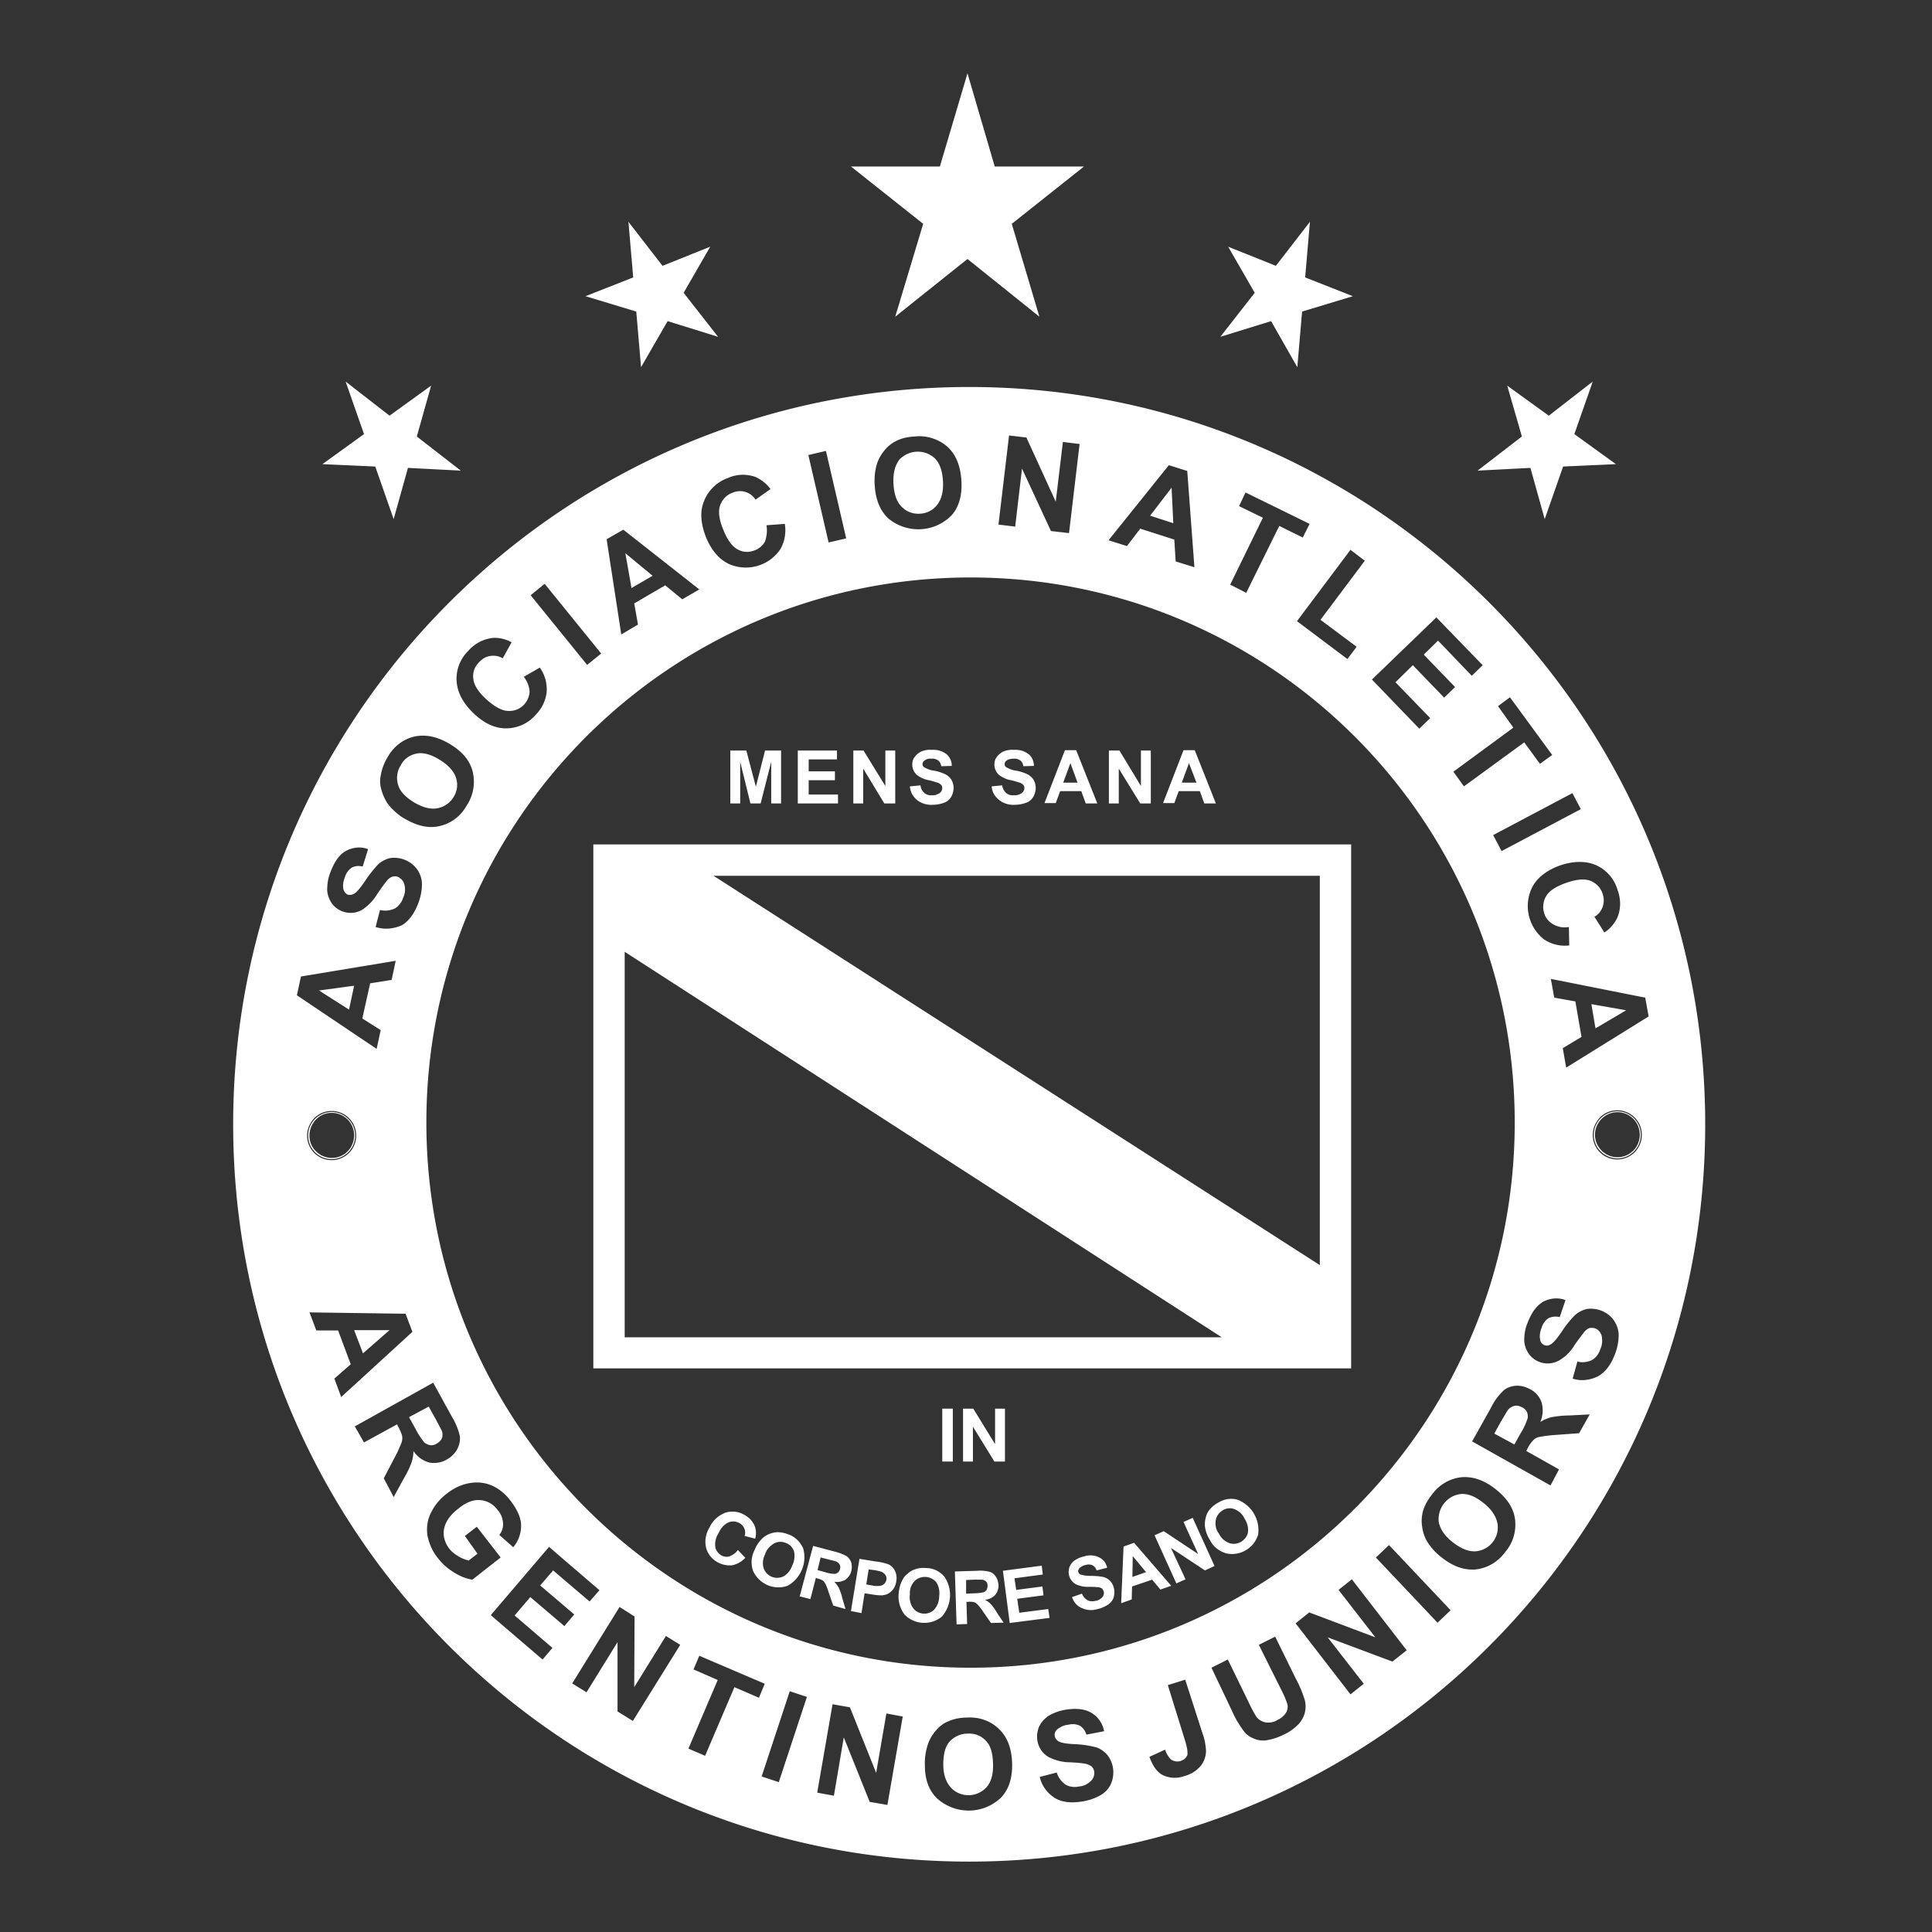 <svg xmlns="http://www.w3.org/2000/svg" width="500" height="500" fill="none"><rect width="100%" height="100%" fill="#333333" stroke="none"/><path fill="#fff" fill-rule="evenodd" d="M349.68 218.53H153.555v135.601H349.68V218.53Zm-165.017 8.127h156.903v100.752L184.663 226.657Zm-22.995 19.669v99.766h154.517l-154.517-99.766ZM189.005 207.929v-13.692h4.145l2.469 9.364 2.381-9.364h4.145v13.692h-2.557v-10.777l-2.734 10.777h-2.646l-2.645-10.777v10.777h-2.558ZM206.466 207.929v-13.692h10.142v2.296h-7.32v3.092h6.791v2.297h-6.791v3.71h7.584v2.297h-10.406ZM220.84 207.929v-13.692h2.646l5.644 9.187v-9.187h2.557v13.692h-2.822l-5.467-9.01v9.01h-2.558ZM235.479 203.512l2.734-.265c.088.795.441 1.414.97 1.944.529.442 1.235.707 1.94.618.706.089 1.411-.176 2.029-.53.441-.353.705-.795.705-1.325 0-.265-.088-.618-.264-.795-.265-.265-.618-.53-.97-.618-.353-.089-1.059-.354-2.205-.619-1.147-.176-2.205-.706-3.087-1.325a3.626 3.626 0 0 1-1.234-2.738c0-.707.176-1.414.617-1.944.441-.618.97-1.06 1.676-1.413.881-.354 1.763-.53 2.733-.442 1.411-.088 2.734.265 3.881 1.149.881.795 1.322 1.855 1.322 3.003l-2.733.088c-.089-.618-.353-1.148-.794-1.501-.529-.354-1.147-.53-1.764-.442-.705-.088-1.323.088-1.852.53-.264.177-.441.53-.441.883 0 .354.177.619.441.795.794.442 1.676.795 2.558.884 1.058.176 2.028.53 2.998.972.617.353 1.146.795 1.499 1.413.794 1.413.706 3.003-.088 4.417-.441.707-1.058 1.237-1.852 1.502a8.58 8.58 0 0 1-2.998.53 5.917 5.917 0 0 1-3.969-1.237c-1.146-.972-1.763-2.209-1.852-3.534ZM256.644 203.512l2.734-.265c.088.795.441 1.414.97 1.944a2.667 2.667 0 0 0 2.028.618c.706.089 1.411-.176 2.028-.53.441-.353.706-.795.706-1.325 0-.265-.088-.618-.265-.795-.264-.265-.617-.53-.97-.618-.352-.089-1.058-.354-2.204-.619-1.147-.176-2.205-.706-3.087-1.325a3.623 3.623 0 0 1-1.234-2.738c0-.707.176-1.414.617-1.944.441-.618.97-1.06 1.675-1.413.882-.354 1.764-.53 2.734-.442 1.411-.088 2.734.265 3.88 1.149.882.795 1.323 1.855 1.323 3.003l-2.734.088c-.088-.618-.352-1.148-.793-1.501-.529-.354-1.147-.53-1.764-.442-.617 0-1.323.088-1.852.53-.265.177-.441.53-.441.883 0 .354.176.619.441.795.794.442 1.676.795 2.557.884 1.059.176 2.029.53 2.999.972.617.353 1.146.795 1.499 1.413.794 1.413.705 3.003-.088 4.417-.441.707-1.059 1.237-1.852 1.502-.97.353-1.94.53-2.999.53a5.916 5.916 0 0 1-3.968-1.237c-1.234-.972-1.852-2.209-1.94-3.534ZM283.981 207.929h-2.998l-1.146-3.18h-5.468l-1.146 3.092h-2.911l5.292-13.693h2.91l5.467 13.781Zm-5.114-5.388-1.852-5.036-1.852 5.036h3.704ZM286.979 207.929v-13.692h2.734l5.556 9.187v-9.187h2.557v13.692h-2.733l-5.556-9.01v9.01h-2.558ZM314.67 207.929h-2.999l-1.146-3.18h-5.468l-1.146 3.092h-2.91l5.291-13.693h2.91l5.468 13.781Zm-5.027-5.388-1.94-5.036-1.852 5.036h3.792Z" clip-rule="evenodd"/><path fill="#fff" d="M246.591 364.555h-2.734v13.692h2.734v-13.692Z"/><path fill="#fff" fill-rule="evenodd" d="M249.236 378.247v-13.692h2.646l5.644 9.187v-9.187h2.557v13.692h-2.734l-5.555-9.01v9.01h-2.558ZM190.946 401.127l1.94 2.032a6.406 6.406 0 0 1-3.44 1.943c-2.998.265-5.908-1.59-6.702-4.505-.441-1.855-.088-3.71.882-5.3.794-1.767 2.293-3.092 4.057-3.799 1.675-.53 3.439-.353 4.938.53 1.323.707 2.381 1.855 2.822 3.269a5.444 5.444 0 0 1 0 2.915l-2.734-.707c.441-1.325-.176-2.738-1.411-3.357-.793-.441-1.852-.53-2.733-.176-1.147.53-2.029 1.501-2.558 2.738-.705 1.06-1.058 2.385-.882 3.71.177.884.794 1.679 1.588 2.12a2.697 2.697 0 0 0 2.028.266c1.058-.442 1.764-.972 2.205-1.679ZM195.266 401.215a8.395 8.395 0 0 1 1.94-3.003 5.612 5.612 0 0 1 1.941-1.237c.705-.265 1.411-.442 2.116-.442.97 0 2.028.265 2.91.619 1.676.618 2.998 1.943 3.704 3.622 1.058 3.798-.706 7.774-4.057 9.629-3.527 1.236-7.319-.442-8.906-3.799-.618-1.767-.529-3.71.352-5.389Zm2.734 1.06a4.757 4.757 0 0 0-.353 3.622 3.69 3.69 0 0 0 4.762 2.209c.089 0 .177-.088.265-.088 1.146-.619 1.94-1.679 2.381-2.916.529-1.06.705-2.385.441-3.622-.353-.971-1.058-1.766-2.028-2.12a3.564 3.564 0 0 0-2.999 0c-1.234.707-2.116 1.679-2.469 2.915ZM206.907 413.318l3.528-13.251 5.644 1.502c1.058.265 2.028.618 2.998 1.148.617.442.97.972 1.234 1.679a4.657 4.657 0 0 1 0 2.208c-.176.884-.793 1.679-1.499 2.209-.882.53-1.94.706-2.91.53.441.441.794.971 1.147 1.502.352.795.705 1.678.881 2.561l.882 3.004-3.174-.883-1.147-3.357c-.264-.795-.529-1.59-.882-2.297-.176-.265-.352-.53-.617-.795a4.147 4.147 0 0 0-1.323-.53l-.529-.177-1.411 5.477-2.734-.707-.088.177Zm4.674-6.979 1.94.53c.794.265 1.587.442 2.469.442.353 0 .618-.177.882-.353.265-.265.441-.53.529-.884.088-.353.089-.795-.088-1.148-.176-.354-.529-.619-.882-.795-.176-.089-.882-.265-1.94-.53l-2.116-.53-.794 3.268ZM220.223 416.94l2.205-13.516 4.321.707c1.058.088 2.116.353 3.175.706.705.354 1.322.884 1.675 1.679.441.883.529 1.855.353 2.738a4.46 4.46 0 0 1-.794 2.032c-.353.442-.794.883-1.323 1.148-.441.265-.97.354-1.499.442-.97 0-1.94-.088-2.822-.265l-1.763-.265-.794 5.124-2.734-.53Zm4.586-10.778-.618 3.887 1.5.265c.705.177 1.411.177 2.204.089.353-.089.706-.265.97-.53.265-.265.441-.619.529-.972.089-.442 0-.884-.264-1.325a2.745 2.745 0 0 0-.97-.795c-.617-.177-1.323-.354-1.94-.442l-1.411-.177ZM232.569 412.523c.089-1.237.353-2.385.882-3.445.353-.707.794-1.325 1.411-1.767.529-.53 1.147-.883 1.852-1.148.97-.354 1.94-.442 2.998-.354 1.852 0 3.528.884 4.674 2.209 2.205 3.18 1.94 7.509-.705 10.424-2.91 2.297-7.055 2.032-9.612-.619-1.147-1.59-1.676-3.445-1.5-5.3Zm2.91.088c-.176 1.237.089 2.562.882 3.622 1.235 1.59 3.616 1.855 5.203.53.088-.088.177-.088.177-.176.882-.972 1.322-2.209 1.322-3.534.177-1.237-.088-2.562-.793-3.622-1.411-1.59-3.792-1.767-5.38-.442l-.088.089c-.97.971-1.411 2.208-1.323 3.533ZM247.561 420.385l-.441-13.693 5.82-.176a9.66 9.66 0 0 1 3.175.265c.705.176 1.234.707 1.587 1.237.441.618.617 1.325.705 2.12.089.883-.264 1.855-.793 2.562-.706.795-1.676 1.236-2.734 1.325a5.788 5.788 0 0 1 1.499 1.06c.617.706 1.147 1.413 1.587 2.208l1.764 2.65-3.263.089-2.028-2.915c-.441-.707-.97-1.326-1.499-1.944-.265-.265-.529-.442-.882-.53-.441-.088-.97-.177-1.411-.088h-.529l.176 5.742-2.733.088Zm2.469-7.95 2.028-.089c.794 0 1.676-.088 2.469-.265.353-.088.618-.353.794-.618.176-.354.264-.707.264-1.06 0-.442-.088-.795-.352-1.06-.265-.265-.618-.442-1.059-.53h-2.028l-2.116.088v3.534ZM261.317 420.032l-1.763-13.516 10.053-1.325.264 2.296-7.319.972.441 3.004 6.79-.884.265 2.297-6.79.884.529 3.621 7.495-.971.353 2.297-10.318 1.325ZM277.456 413.318l2.557-.883a3.319 3.319 0 0 0 1.411 1.678c.617.353 1.411.353 2.117.177a2.726 2.726 0 0 0 1.763-.972c.353-.442.441-.883.353-1.413-.088-.265-.265-.531-.441-.796-.353-.176-.705-.353-1.058-.353-.353 0-1.058-.088-2.293-.088-1.146.088-2.293-.177-3.351-.619-.97-.53-1.587-1.325-1.852-2.385-.176-.706-.088-1.413.088-2.032.265-.706.706-1.325 1.323-1.766.794-.53 1.587-.884 2.469-1.06a5.154 5.154 0 0 1 3.969.265c1.058.53 1.763 1.501 2.028 2.65l-2.734.707c-.176-.531-.529-1.061-1.058-1.326-.529-.265-1.235-.265-1.764-.088-.617.088-1.234.442-1.675.883-.177.265-.353.619-.265.884.088.265.265.618.617.707.882.265 1.764.353 2.734.353 1.058 0 2.117.088 3.087.265.705.177 1.322.53 1.763.972.529.53.882 1.236 1.059 2.031.176.796.088 1.591-.089 2.297-.264.795-.793 1.414-1.411 1.855-.881.53-1.763.972-2.733 1.149-1.323.442-2.822.353-4.145-.265a4.367 4.367 0 0 1-2.469-2.827ZM303.118 410.403l-2.822.971-2.117-2.561-5.203 1.766-.088 3.357-2.734.972.618-14.664 2.733-.972 9.613 11.131Zm-6.526-3.534-3.439-4.152-.089 5.389 3.528-1.237ZM304.44 409.784l-5.644-12.455 2.381-1.061 8.907 5.919-3.792-8.304 2.381-1.06 5.644 12.456-2.469 1.148-8.819-5.83 3.792 8.127-2.381 1.06ZM313.083 398.477a8.515 8.515 0 0 1-1.235-3.357c-.088-.795 0-1.502.176-2.297.177-.707.441-1.413.882-1.943.618-.795 1.411-1.502 2.293-1.944 1.499-.971 3.351-1.325 5.115-.795a8.446 8.446 0 0 1 5.291 9.011c-1.058 3.533-4.674 5.654-8.289 4.858-1.94-.618-3.44-1.855-4.233-3.533Zm2.381-1.59c.529 1.148 1.499 2.032 2.733 2.473.97.354 2.117.177 2.999-.353.882-.53 1.587-1.413 1.763-2.385.177-1.237-.176-2.562-.881-3.622-.53-1.149-1.5-2.032-2.734-2.474-.97-.353-2.117-.176-2.91.354-.882.53-1.588 1.413-1.764 2.385-.265 1.325 0 2.65.794 3.622Z" clip-rule="evenodd"/><path fill="#fff" fill-rule="evenodd" d="M250.824 481.781c105.199 0 190.481-85.43 190.481-190.813 0-105.383-85.282-190.813-190.481-190.813-105.2 0-190.481 85.43-190.481 190.813 0 105.383 85.281 190.813 190.481 190.813Zm.352-50.177c77.78 0 140.833-63.162 140.833-141.078 0-77.915-63.053-141.077-140.833-141.077-77.779 0-140.832 63.162-140.832 141.077 0 77.916 63.053 141.078 140.832 141.078ZM91.913 293.883c0 3.357-2.733 6.096-6.084 6.096-3.352 0-6.085-2.739-6.085-6.096s2.733-6.095 6.085-6.095c3.35 0 6.084 2.738 6.084 6.095Zm-6.085-6.36a6.328 6.328 0 0 1 6.35 6.36 6.329 6.329 0 0 1-6.35 6.361 6.329 6.329 0 0 1-6.349-6.361c0-1.678.706-3.268 1.852-4.505 1.234-1.237 2.822-1.855 4.497-1.855Zm4.145 2.208c-2.293-2.296-5.996-2.296-8.201 0-2.205 2.297-2.293 6.008 0 8.216 2.293 2.297 5.996 2.297 8.201 0 1.058-1.06 1.676-2.562 1.676-4.152a5.833 5.833 0 0 0-1.676-4.064Zm334.664 3.976c0 3.357-2.733 6.095-6.084 6.095-3.351-.088-6.085-2.738-6.085-6.095 0-3.357 2.734-6.096 6.085-6.096s6.084 2.739 6.084 6.096Zm-6.085-6.361a6.329 6.329 0 0 1 6.35 6.361 6.329 6.329 0 0 1-6.35 6.36 6.328 6.328 0 0 1-6.349-6.36c0-1.679.706-3.269 1.852-4.506a6.265 6.265 0 0 1 4.497-1.855Zm4.145 2.209c-2.293-2.297-5.908-2.297-8.201 0s-2.293 5.918 0 8.215c2.293 2.297 5.908 2.297 8.201 0a5.832 5.832 0 0 0 1.676-4.063c0-1.591-.618-3.092-1.676-4.152ZM86.534 356.781l1.763 4.77 18.431-16.873-1.763-4.682-24.869-.353 1.764 4.682h5.644l3.263 8.746-4.233 3.71Zm14.286-12.544-6.879 6.007-2.293-6.007h9.172Zm-8.995 24.911 20.282-11.307 4.762 8.657a17.993 17.993 0 0 1 2.117 5.035c.176 1.149-.088 2.386-.617 3.446a6.811 6.811 0 0 1-2.734 2.738c-1.323.795-2.91 1.06-4.498.795a7.106 7.106 0 0 1-4.144-3.003c0 1.06-.177 2.12-.529 3.092-.53 1.413-1.235 2.826-2.029 4.152l-2.557 4.681-2.558-4.858 2.822-5.389c.601-1.053 1.074-2.169 1.527-3.241l.002-.004.006-.014.142-.334.087-.205c.177-.531.265-1.149.177-1.679-.177-.795-.53-1.502-.882-2.208l-.441-.884-8.554 4.682-2.381-4.152Zm14.021-2.385 1.676 3.004a18.649 18.649 0 0 0 2.293 3.533c.441.354.97.619 1.499.707.617.088 1.234-.088 1.763-.442.618-.353 1.059-.795 1.323-1.413.177-.619.177-1.325-.088-1.944-.088-.176-.264-.506-.527-1.002l-.002-.002v-.001c-.265-.497-.617-1.159-1.058-1.998l-1.764-3.18-5.115 2.738Zm17.549 28.357-3.086 2.385 3.263 4.594-2.293 1.767c-.97-.265-1.94-.619-2.734-1.149-.882-.53-1.675-1.148-2.293-1.943-1.146-1.502-1.675-3.357-1.323-5.124.353-1.855 1.588-3.622 3.792-5.3 1.94-1.59 3.881-2.297 5.644-2.121 1.852.177 3.44 1.149 4.498 2.651.793.883 1.234 2.031 1.323 3.268.088 1.149-.265 2.209-.971 3.092l3.616 3.18a8.648 8.648 0 0 0 2.028-5.565c0-2.032-.97-4.152-2.733-6.449-1.147-1.59-2.646-2.827-4.321-3.71-1.941-.972-4.057-1.237-6.173-.883-2.205.353-4.233 1.325-5.997 2.738a13.608 13.608 0 0 0-4.057 4.859c-.97 1.855-1.234 3.887-.97 5.918.441 2.121 1.323 4.241 2.734 5.919a14.905 14.905 0 0 0 4.321 3.799c1.411.883 2.91 1.502 4.586 1.767l7.319-5.743-6.173-7.95Zm3.616 22.88 15.079-17.668 13.052 11.219-2.557 2.915-9.436-8.039-3.351 3.887 8.818 7.509-2.557 3.004-8.819-7.509-4.056 4.77 9.788 8.392-2.557 3.004L127.011 418Zm33.334-2.12-12.258 19.788 3.704 2.297 8.025-12.986v17.933l3.968 2.473 12.258-19.699-3.704-2.297-8.201 13.251.088-18.287-3.88-2.473Zm17.814 36.66 7.584-17.756-6.262-2.738 1.5-3.534 16.931 7.244-1.499 3.622-6.349-2.739-7.584 17.757-4.321-1.856Zm18.952 7.208 7.278-22.06 4.438 1.469-7.278 22.06-4.438-1.469Zm14.382 4.188 3.968-22.88 4.497.795 6.791 16.962 2.645-15.371 4.233.795-3.968 22.879-4.586-.795-6.702-16.696-2.557 15.106-4.321-.795Zm28.837-13.074c-.706 1.944-1.059 3.975-.97 6.007 0 3.71 1.058 6.626 3.262 8.657 4.762 4.152 11.817 4.064 16.403-.265 2.028-2.12 2.998-5.035 2.91-8.834-.088-3.798-1.146-6.713-3.263-8.834-2.204-2.208-5.203-3.268-8.289-3.091-1.676 0-3.351.265-4.939.971-1.146.442-2.204 1.237-2.998 2.12a11.561 11.561 0 0 0-2.116 3.269Zm5.732 11.749c-1.235-1.413-1.94-3.357-1.94-6.007 0-2.65.529-4.682 1.675-5.919a6.338 6.338 0 0 1 4.674-2.031c1.764-.089 3.439.53 4.674 1.855 1.234 1.236 1.763 3.18 1.852 5.918.088 2.651-.441 4.682-1.676 6.096l-.353.353c-2.557 2.385-6.525 2.297-8.906-.265Zm27.425-3.887c.353 1.237 1.147 2.297 2.205 3.092 1.058.619 2.293.795 3.527.53 1.235-.088 2.293-.618 3.175-1.502.617-.618.882-1.501.794-2.385a2.438 2.438 0 0 0-.706-1.325c-.529-.353-1.146-.618-1.764-.707-.529-.088-1.851-.265-3.88-.353-1.94 0-3.88-.53-5.555-1.413-1.588-.972-2.558-2.474-2.822-4.329-.177-1.148 0-2.385.441-3.445.529-1.149 1.411-2.12 2.469-2.827 1.323-.795 2.822-1.325 4.409-1.59 2.822-.442 5.115-.177 6.79.883a7.005 7.005 0 0 1 3.175 4.682l-4.586.884a4.04 4.04 0 0 0-1.675-2.297 4.418 4.418 0 0 0-2.998-.265c-1.147.088-2.205.618-2.999 1.325a1.783 1.783 0 0 0-.529 1.59c.088.53.441.972.882 1.325.705.442 2.116.707 4.497.795 1.764.088 3.528.353 5.292.795 1.146.353 2.116 1.06 2.91 1.944 1.675 2.12 2.028 4.858 1.058 7.332-.529 1.325-1.499 2.385-2.734 3.092-1.499.883-3.174 1.413-4.85 1.678-2.91.442-5.203.177-6.967-.883-2.116-1.325-3.439-3.269-3.968-5.477l4.409-1.149Zm33.246-24.028-4.497 1.413 4.497 14.488c.529 1.767.706 3.004.529 3.71-.088.089-.176.265-.264.442-.97 1.237-2.734 1.502-4.057.53-.617-.707-1.146-1.59-1.411-2.473l-4.056 1.855c.793 2.297 1.94 3.975 3.527 4.77a7.353 7.353 0 0 0 5.644.177c1.675-.442 3.086-1.414 4.145-2.65a6.28 6.28 0 0 0 1.322-3.887c-.088-1.502-.352-3.004-.881-4.417l-4.498-13.958Zm6.79-3.092 4.233-2.12 5.556 11.396a32.829 32.829 0 0 0 1.852 3.445c.529.707 1.411 1.237 2.293 1.413 1.058.177 2.204 0 3.174-.618a5.137 5.137 0 0 0 2.293-2.032c.353-.707.441-1.59.177-2.297a26.496 26.496 0 0 0-1.588-3.622l-5.732-11.484 4.233-2.12 5.379 10.954c.971 1.767 1.676 3.534 2.293 5.477a6.82 6.82 0 0 1 0 3.269c-.264 1.06-.882 2.12-1.587 2.915-1.058 1.06-2.293 2.032-3.704 2.65-1.499.795-3.175 1.325-4.85 1.59-1.146.089-2.293-.088-3.351-.618-.882-.353-1.676-.972-2.293-1.767-1.146-1.59-2.205-3.268-2.998-5.124l-5.38-11.307Zm21.783-11.484 14.198 18.375 3.439-2.739-9.348-12.014 16.755 6.272 3.704-2.915-14.198-18.375-3.439 2.739 9.524 12.279-17.108-6.449-3.527 2.827Zm24.166-20.252-3.392 3.22 15.952 16.865 3.392-3.22-15.952-16.865Zm9.697-1.214c1.058 1.766 2.381 3.268 4.056 4.505 2.91 2.297 5.821 3.269 8.731 3.004 3.086-.354 5.82-2.032 7.584-4.506 2.028-2.297 2.91-5.388 2.557-8.392-.353-2.915-2.028-5.477-5.027-7.862-2.998-2.385-5.996-3.357-8.906-3.092-3.087.353-5.82 2.032-7.584 4.505-1.058 1.325-1.94 2.827-2.381 4.506a9.932 9.932 0 0 0-.177 3.621c.177 1.326.53 2.562 1.147 3.711Zm12.699 2.827c-1.852.088-3.792-.707-5.821-2.297-2.116-1.59-3.263-3.357-3.703-5.212v-.177c-.353-3.534 2.204-6.802 5.82-7.155 1.763-.089 3.615.618 5.732 2.296 2.116 1.679 3.263 3.446 3.615 5.212.089.177.089.354.089.53.352 3.534-2.293 6.538-5.732 6.803Zm19.4-17.05-20.283-11.396 4.851-8.657c.793-1.678 1.851-3.092 3.174-4.417.882-.795 2.029-1.237 3.263-1.325 1.323-.088 2.558.265 3.704.883 1.411.707 2.469 1.944 2.998 3.446.441 1.678.353 3.445-.353 5.035.882-.53 1.852-.972 2.911-1.237 1.499-.265 3.086-.441 4.585-.441l5.291-.266-2.733 4.859-6.085.442a34.573 34.573 0 0 0-4.233.53 2.774 2.774 0 0 0-1.499.795 7.864 7.864 0 0 0-1.411 1.943l-.441.884 8.466 4.77-2.205 4.152Zm-9.348-10.601 1.676-3.003c.794-1.237 1.323-2.474 1.764-3.799.088-.53 0-1.148-.177-1.59a2.591 2.591 0 0 0-1.323-1.237c-.617-.353-1.322-.53-1.94-.353a3.062 3.062 0 0 0-1.675 1.06c-.15.2-.384.597-.735 1.193l-.001.003c-.27.457-.607 1.03-1.028 1.719l-1.764 3.18 5.203 2.827Zm16.315-21.466L407 356.781c2.117.706 4.498.441 6.614-.619 1.852-1.06 3.263-2.915 4.321-5.653.618-1.59.97-3.269.97-5.036 0-1.413-.529-2.738-1.322-3.887-1.588-2.12-4.233-3.18-6.879-2.827a6.908 6.908 0 0 0-3.086 1.591 25.491 25.491 0 0 0-3.351 4.152c-1.323 1.943-2.293 3.091-2.999 3.445-.529.353-1.058.353-1.587.176-.529-.265-.97-.706-1.058-1.236-.265-1.06-.088-2.209.352-3.269a4.477 4.477 0 0 1 1.764-2.473c.97-.442 1.94-.53 2.91-.265l1.499-4.417c-1.851-.707-3.88-.53-5.643.353-1.764.972-3.087 2.739-4.145 5.477-.617 1.414-.882 2.915-.882 4.505 0 1.237.441 2.474 1.146 3.534a6.042 6.042 0 0 0 7.849 1.767 11.194 11.194 0 0 0 4.056-4.064c1.147-1.59 1.941-2.65 2.293-3.092.353-.53.882-.971 1.499-1.236.53-.089 1.059-.089 1.5.088.793.265 1.411.972 1.675 1.855.265 1.237.177 2.473-.353 3.534a4.745 4.745 0 0 1-2.204 2.826c-1.147.53-2.469.707-3.704.354Zm-305.828-103.71-1.058 4.947-5.556.883-2.028 9.099 4.762 3.003-1.058 4.859-20.635-13.869 1.058-4.859 24.515-4.063Zm-10.758 6.448-9.083 1.237 7.76 4.947 1.323-6.184Zm6.701-19.611-1.146 4.417c2.205.707 4.497.53 6.79-.442 1.764-1.06 3.175-2.915 4.233-5.653.617-1.591.97-3.269.97-5.036 0-1.413-.529-2.827-1.323-3.887-1.587-2.12-4.232-3.18-6.878-2.827a6.897 6.897 0 0 0-3.087 1.591c-1.234 1.325-2.38 2.738-3.35 4.24-1.323 1.943-2.293 3.092-2.999 3.445-.529.265-1.058.353-1.587.177a2.088 2.088 0 0 1-1.058-1.237c-.265-1.06-.089-2.208.352-3.269a4.478 4.478 0 0 1 1.764-2.473c.882-.442 1.852-.53 2.822-.265l1.41-4.505c-1.763-.707-3.791-.53-5.555.353-1.763.883-3.086 2.739-4.144 5.477-.618 1.502-.882 3.004-.882 4.594 0 1.236.44 2.473 1.146 3.533a6.04 6.04 0 0 0 7.849 1.767c1.587-1.06 2.998-2.473 3.968-4.152 1.146-1.678 1.94-2.738 2.293-3.18.352-.53.882-.972 1.499-1.237.529-.177 1.058-.177 1.499 0 .794.353 1.411.972 1.676 1.855.352 1.149.264 2.474-.265 3.534-.353 1.148-1.146 2.208-2.205 2.827-1.234.53-2.557.706-3.792.353Zm6.438-23.586c-1.764-.972-3.263-2.386-4.497-3.976-.706-1.06-1.235-2.297-1.588-3.533-.353-1.237-.44-2.474-.176-3.622a12.961 12.961 0 0 1 1.764-4.77c1.499-2.739 3.968-4.682 6.966-5.389 2.91-.619 5.909 0 9.172 1.943 3.262 1.944 5.203 4.329 5.908 7.156.705 3.003.176 6.095-1.499 8.657-1.499 2.739-3.969 4.682-6.967 5.389-2.91.706-5.908 0-9.083-1.855Zm2.381-4.241c2.293 1.325 4.233 1.855 6.085 1.502 1.764-.353 3.263-1.413 4.145-2.915a5.809 5.809 0 0 0 .617-4.947c-.529-1.679-1.94-3.269-4.233-4.682-2.293-1.414-4.321-1.944-5.997-1.59-1.763.353-3.263 1.413-4.056 3.003-.97 1.502-1.235 3.357-.706 5.036.441 1.678 1.852 3.18 4.145 4.593Zm32.541-34.894-4.145 2.385c.882 1.149 1.411 2.474 1.499 3.887-.088 1.149-.529 2.297-1.323 3.18-.97 1.149-2.557 1.856-4.144 1.767-1.676 0-3.704-1.148-5.733-3.003-2.028-1.855-3.174-3.622-3.351-5.212-.264-1.59.265-3.181 1.411-4.329.794-.883 1.764-1.502 2.91-1.678 1.147-.177 2.293 0 3.263.618l2.293-4.152c-1.411-.795-3.086-1.237-4.762-1.148-2.557.265-4.85 1.501-6.526 3.445a10.073 10.073 0 0 0-2.91 8.039c.265 2.915 1.852 5.742 4.674 8.304 2.646 2.473 5.468 3.71 8.378 3.622 2.822-.089 5.555-1.326 7.407-3.534a9.846 9.846 0 0 0 2.822-5.83 9.725 9.725 0 0 0-1.763-6.361Zm1.249-21.677-3.627 2.952 14.623 18.034 3.627-2.952-14.623-18.034Zm35.612 4.009 4.41-2.562-19.666-15.459-4.321 2.474 3.792 24.646 4.321-2.562-.97-5.477 8.025-4.682 4.409 3.622Zm-14.727-11.926 7.055 5.831-5.467 3.18-1.588-9.011Zm36.509-7.243 4.762-.354c.353 2.209 0 4.506-1.146 6.537-2.911 4.329-8.466 5.919-13.228 3.887-2.646-1.236-4.586-3.533-5.997-6.89-1.411-3.622-1.675-6.714-.529-9.452 1.058-2.739 3.351-4.947 6.085-5.919a9.553 9.553 0 0 1 7.319-.265c1.499.707 2.822 1.767 3.792 3.092l-3.88 2.738c-1.323-2.032-3.792-2.738-5.997-1.767-1.499.53-2.645 1.767-3.174 3.269-.529 1.59-.265 3.622.793 6.184 1.059 2.738 2.381 4.505 3.792 5.212 1.411.795 2.999.795 4.498.176 1.058-.441 2.028-1.236 2.557-2.296.441-1.325.618-2.739.353-4.152ZM209.2 117.76l4.553-1.058 5.242 22.632-4.553 1.058-5.242-22.632Zm17.196 8.102c-.176-2.032 0-4.063.618-6.007.441-1.237 1.058-2.297 1.94-3.357.793-.972 1.763-1.767 2.822-2.297 1.499-.795 3.174-1.148 4.938-1.236 2.998-.354 6.085.618 8.378 2.561 2.204 1.944 3.439 4.859 3.704 8.658.264 3.798-.53 6.802-2.381 9.01-4.322 4.594-11.376 5.036-16.315 1.149-2.204-1.944-3.439-4.771-3.704-8.481Zm4.851-.442c.176 2.651.881 4.594 2.204 5.831 1.235 1.237 2.999 1.855 4.762 1.678 1.764-.088 3.351-.971 4.41-2.385 1.058-1.413 1.587-3.445 1.41-6.184-.176-2.65-.881-4.593-2.204-5.83-2.646-2.385-6.79-2.12-9.171.53-.089.088-.089.088-.089.177-1.058 1.501-1.499 3.533-1.322 6.183Zm29.894-12.721-2.733 23.057 4.321.53 1.764-15.018 7.495 16.166 4.674.53 2.734-23.056-4.321-.53-1.852 15.459-7.584-16.607-4.498-.531Zm47.973 34.099-4.85-1.501-.353-5.654-8.818-2.827-3.439 4.505-4.762-1.501 15.608-19.435 4.762 1.502 1.852 24.911Zm-5.467-11.395-.441-9.188-5.556 7.244 5.997 1.944Zm23.193-1.414-8.466 17.315 4.145 2.12 8.554-17.315 6.085 3.004 1.763-3.534-16.579-8.127-1.675 3.534 6.173 3.003Zm8.818 26.767 13.845-18.463 3.704 2.827-11.464 15.283 9.348 6.979-2.381 3.18-13.052-9.806Zm36.068-.972-16.667 16.078 12.258 12.721 2.822-2.739-8.995-9.275 4.497-4.417 8.113 8.392 2.822-2.738-8.113-8.393 3.704-3.622 8.73 9.099 2.822-2.738-11.993-12.368Zm4.409 39.93 15.521-11.396-3.968-5.565 3.086-2.297 10.935 14.929-3.175 2.297-4.056-5.565-15.609 11.395-2.734-3.798Zm10.295 16.407 20.505-10.857 2.184 4.139-20.505 10.857-2.184-4.139Zm19.6 23.787.089 4.77c-2.293.265-4.498-.265-6.438-1.501a10.96 10.96 0 0 1-3.175-13.516c1.323-2.562 3.792-4.417 7.143-5.654 3.616-1.237 6.791-1.237 9.436-.088a10.1 10.1 0 0 1 5.556 6.448c.882 2.386.882 5.036-.176 7.333-.794 1.501-1.852 2.738-3.263 3.622l-2.558-4.064c2.029-1.149 2.91-3.71 2.117-5.919-.441-1.502-1.588-2.738-3.087-3.357-1.499-.618-3.615-.441-6.173.442-2.822.972-4.585 2.12-5.379 3.534a5.37 5.37 0 0 0-.441 4.505c.353 1.148 1.146 2.032 2.117 2.65 1.322.795 2.733 1.06 4.232.795Zm-1.587 31.361.882 5.035 21.341-13.251-.882-4.859-24.428-4.858.882 4.858 5.468.972 1.587 9.187-4.85 2.916Zm16.402-9.806-7.936 4.682-1.058-6.272 8.994 1.59ZM250.383 18.972l7.054 24.116h23.105L261.847 57.93l7.143 24.028-18.607-14.929-18.696 14.93 7.231-24.029-18.695-14.84h23.017l7.143-24.117ZM339.009 57.4l-1.234 14.399 12.346 4.858-13.14 3.975-1.235 14.4-6.79-11.926-13.14 4.064 8.907-11.396-6.878-11.926 12.346 4.947 8.818-11.396ZM412.203 98.742l-4.762 13.604 10.759 7.774-13.669.618-4.762 13.605-3.704-13.251-13.669.706 11.465-8.833-3.792-13.163 10.758 7.774 11.376-8.834ZM162.638 57.4l1.234 14.399-12.346 4.858 13.14 3.975 1.235 14.4 6.878-11.926 13.052 4.064-8.907-11.396 6.878-11.926-12.346 4.947-8.818-11.396ZM89.444 98.742l4.762 13.604-10.759 7.774 13.669.618 4.762 13.605 3.704-13.251 13.669.706-11.376-8.833 3.703-13.163-10.758 7.774-11.376-8.834Z" clip-rule="evenodd"/></svg>